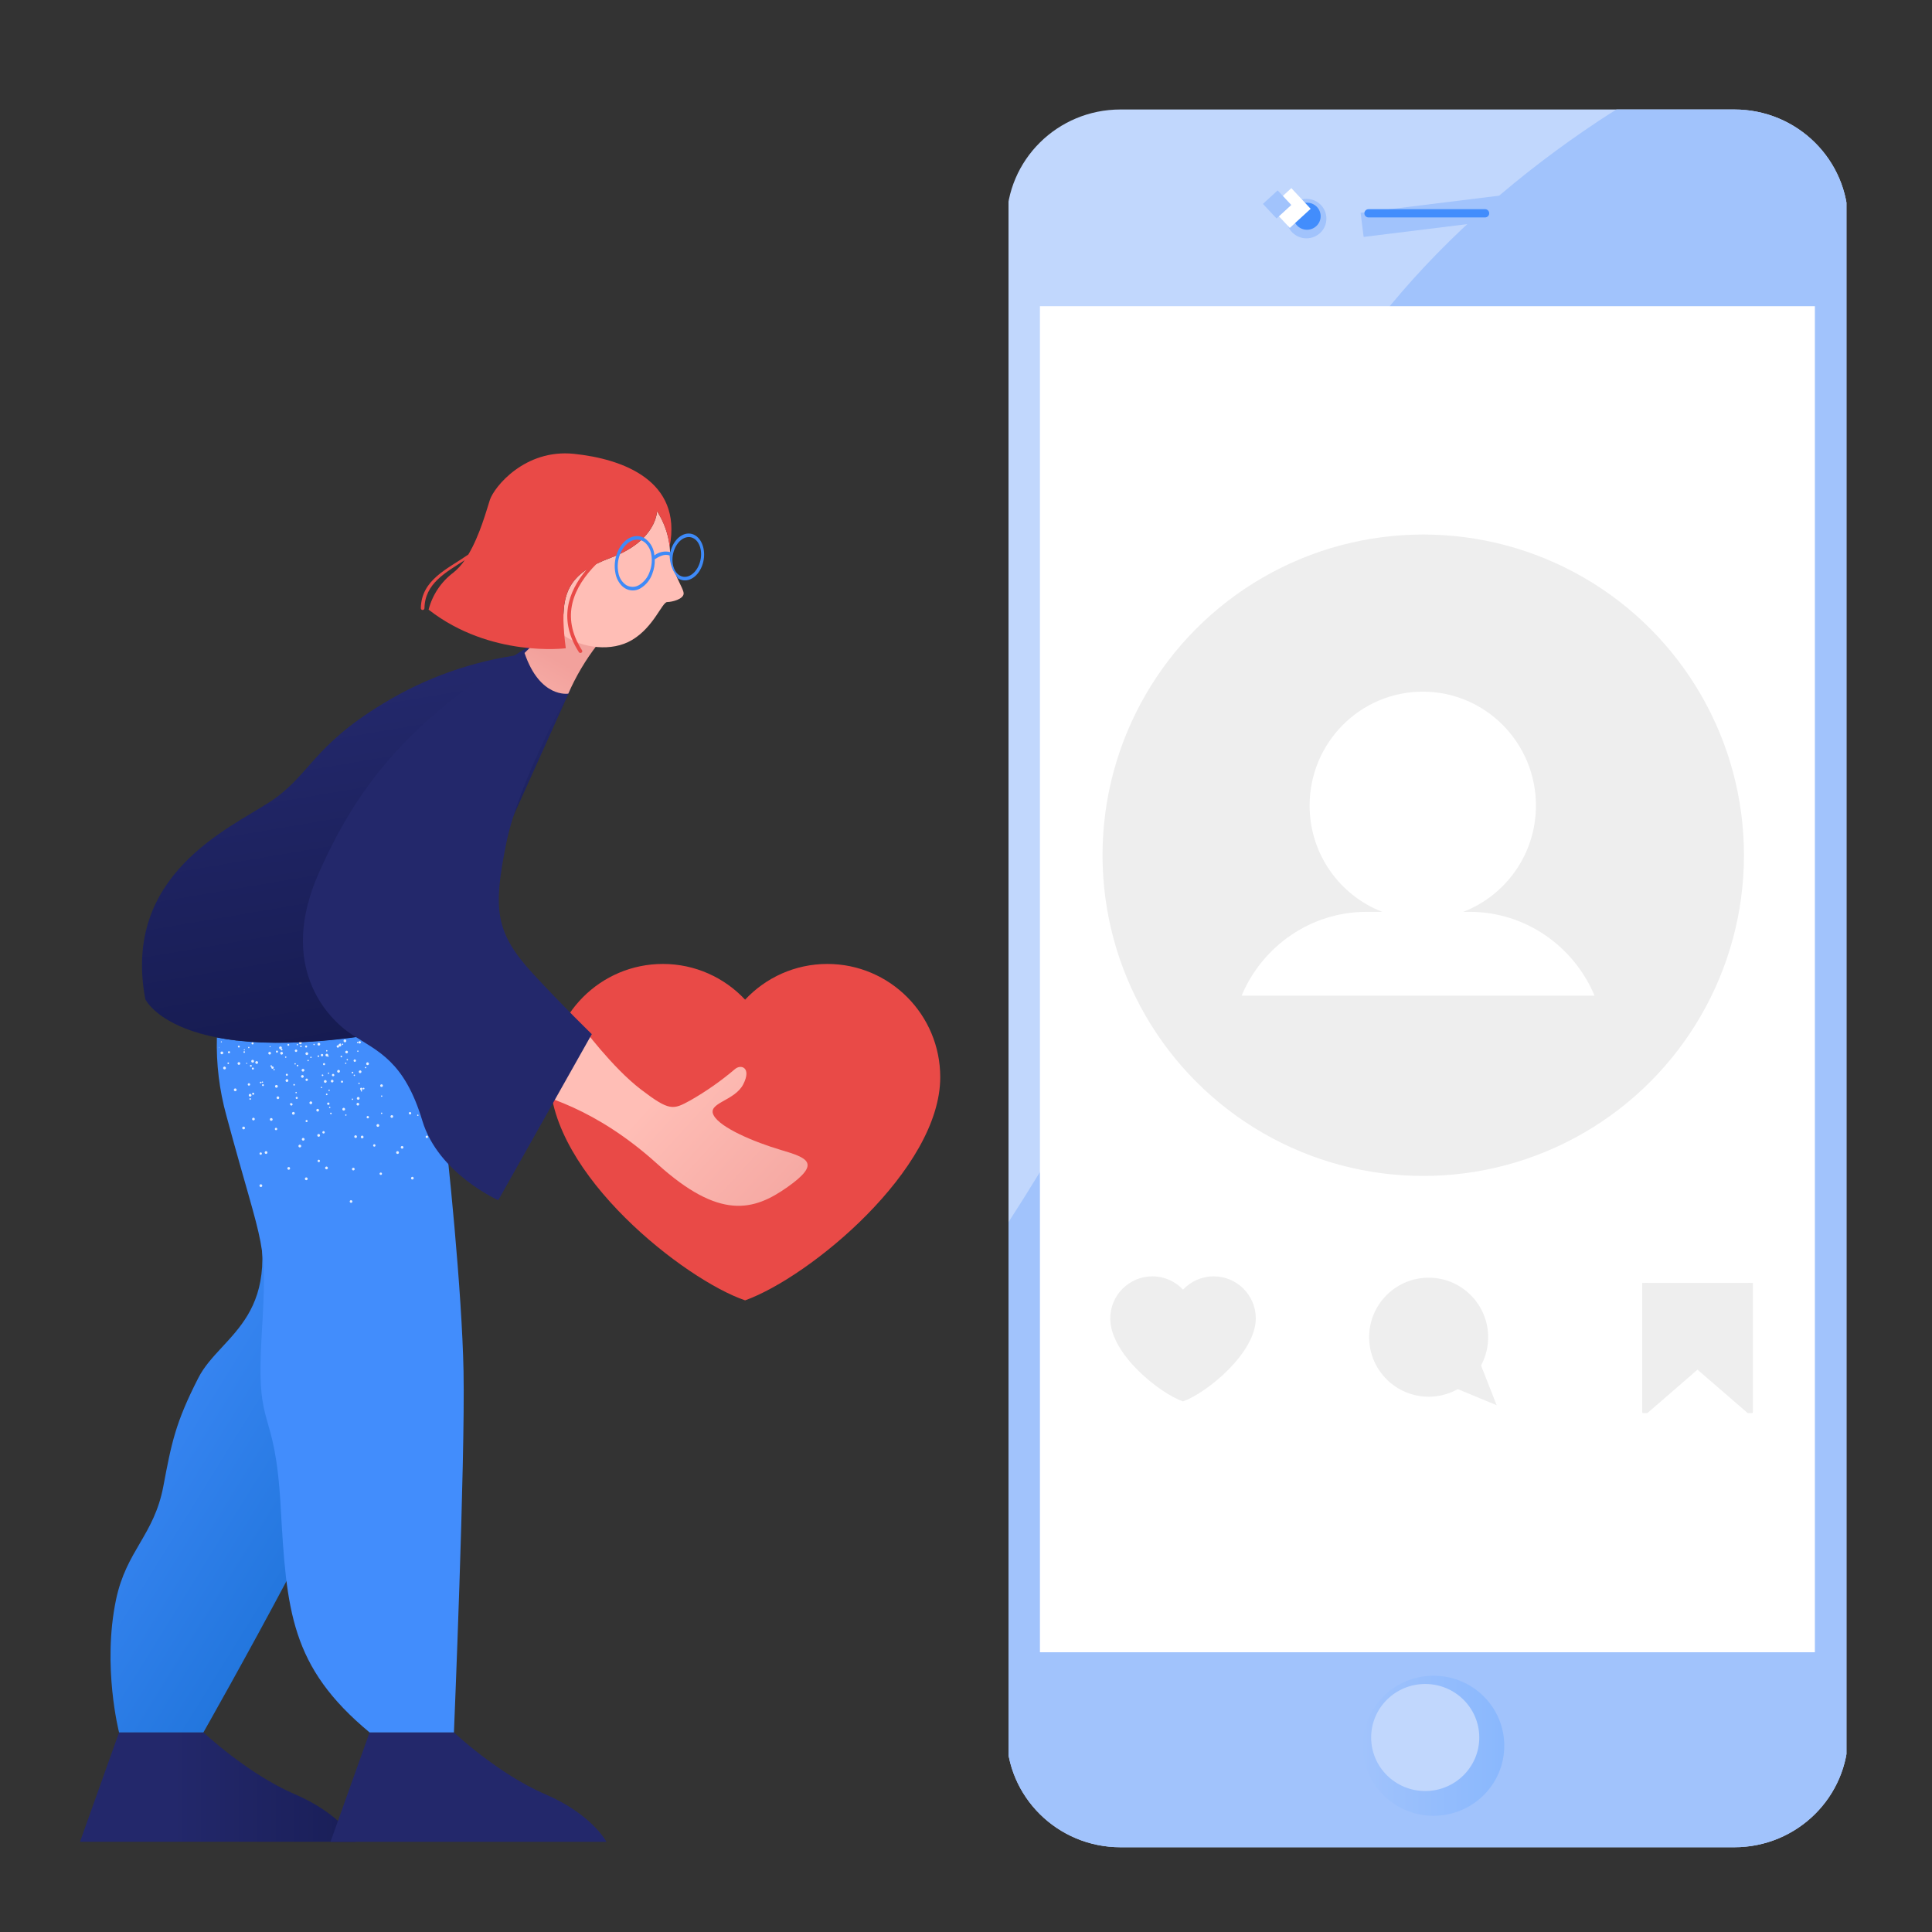 <?xml version="1.0" encoding="UTF-8"?> <svg xmlns="http://www.w3.org/2000/svg" xmlns:xlink="http://www.w3.org/1999/xlink" version="1.1" viewBox="0 0 1500 1500" width="1500" height="1500" x="0px" y="0px"><rect x="0" y="0" width="1500" height="1500" fill="#333333" stroke="none"/><!-- ITEM 0 --><g><defs><clipPath id="clip-path-id-viewbox-item-0"><rect x="0.0" y="0.0" width="100.0" height="100.0"></rect></clipPath></defs><g transform="translate(427.0 727.0) rotate(0.0 151.5 152.0) scale(3.03 3.04)"><g clip-path="url(#clip-path-id-viewbox-item-0)" transform="translate(-0.0 -0.0)"><path fill="#E94A47" d="M71.074,7.041c-8.311,0-15.798,3.511-21.074,9.123c-5.276-5.613-12.763-9.123-21.074-9.123 C12.95,7.041,0,19.991,0,35.967c0,24.843,34.617,51.782,50,56.992c16.639-5.973,50-33.42,50-56.992 C100,19.991,87.05,7.041,71.074,7.041z"></path></g></g></g><!-- ITEM 1 --><g><defs><clipPath id="clip-path-id-crop-item-1"><rect transform="scale(0.297 0.297)" x="11.0" y="0.0" width="650.0" height="1349.0"></rect></clipPath><clipPath id="clip-path-id-viewbox-item-1"><rect x="0.0" y="0.0" width="200.0" height="400.0"></rect></clipPath></defs><g clip-path="url(#clip-path-id-crop-item-1)" transform="translate(772.0 85.0) rotate(0.0 337.0 674.5) scale(3.37 3.373)"><g clip-path="url(#clip-path-id-viewbox-item-1)" transform="translate(-0.0 -0.0)"><path fill="#C1D7FD" d="M170.483,400H29.06c-14.49,0-26.237-11.621-26.237-25.953V25.954c0-14.334,11.746-25.953,26.237-25.953 h141.422c14.49,0,26.237,11.62,26.237,25.953v348.094C196.72,388.38,184.972,400,170.483,400z"></path><ellipse fill="#A1C3FC" cx="71.914" cy="25.119" rx="4.591" ry="4.541"></ellipse><path fill="#A1C3FC" d="M170.483,0h-27.148c-1.392,0.857-2.761,1.736-4.101,2.624c-35.569,23.556-66.161,56.908-78.064,97.58 c-4.799,16.394-6.46,33.511-10.109,50.193c-8.351,38.196-26.96,73.455-48.236,106.401v117.248c0,14.334,11.746,25.953,26.237,25.953 h141.422c14.49,0,26.237-11.621,26.237-25.953V25.954C196.72,11.62,184.972,0,170.483,0z"></path><linearGradient id="SVGID_1_-i1" gradientUnits="userSpaceOnUse" x1="2826.748" y1="-3296.242" x2="3018.223" y2="-3296.242" gradientTransform="matrix(0.17 0 0 -0.17 -396.219 -184.383)"><stop offset="0" style="stop-color:#A1C3FC"></stop><stop offset="1" style="stop-color:#8AB8FD"></stop></linearGradient><ellipse fill="url(#SVGID_1_-i1)" cx="101.188" cy="376.637" rx="16.295" ry="16.118"></ellipse><polygon fill="#A1C3FC" points="84.382,23.78 117.041,19.749 117.742,25.305 85.082,29.335 "></polygon><rect x="10.503" y="45.282" fill="#FFFFFF" width="178.538" height="309.834"></rect><ellipse fill="#C1D7FD" cx="99.268" cy="374.738" rx="12.454" ry="12.32"></ellipse><g><path fill="#428DFC" d="M113.05,24.848H86.213c-0.531,0-0.96-0.425-0.96-0.949c0-0.524,0.429-0.949,0.96-0.949h26.837 c0.531,0,0.96,0.425,0.96,0.949C114.01,24.423,113.58,24.848,113.05,24.848z"></path></g><ellipse fill="#428DFC" cx="72.028" cy="24.567" rx="3.15" ry="3.116"></ellipse><rect x="0" y="46.176" fill="#a1c3fc" width="3.225" height="13.757"></rect><rect x="0" y="76.483" fill="#a1c3fc" width="3.225" height="24.725"></rect><rect x="196.775" y="76.483" fill="#a1c3fc" width="3.225" height="24.725"></rect><rect x="0" y="108.783" fill="#a1c3fc" width="3.225" height="24.725"></rect><polygon fill="#FFFFFF" points="68.426,18.107 72.874,22.86 68.069,27.261 63.621,22.508 "></polygon><polygon fill="#A1C3FC" points="65.274,18.622 68.419,21.982 65.022,25.093 61.877,21.733 "></polygon></g></g></g><!-- ITEM 2 --><g><defs><clipPath id="clip-path-id-viewbox-item-2"><rect x="0.0" y="0.0" width="65.482" height="56.031"></rect></clipPath></defs><g transform="translate(975.0 520.0) rotate(0.0 136.0 117.0) scale(4.154 4.176)"><g clip-path="url(#clip-path-id-viewbox-item-2)" transform="translate(-0.0 -0.0)"><path fill="#ffffff" d="M42.318,40.586h-1.184c7.877-3.027,13.478-10.644,13.478-19.588C54.612,9.402,45.211,0,33.613,0 S12.614,9.402,12.614,20.999c0,8.943,5.601,16.56,13.478,19.588h-2.928c-10.39,0-19.358,6.396-23.164,15.445h65.482 C61.676,46.983,52.708,40.586,42.318,40.586z"></path></g></g></g><!-- ITEM 3 --><g><defs><clipPath id="clip-path-id-viewbox-item-3"><rect x="0.0" y="0.0" width="100.0" height="100.0"></rect></clipPath></defs><g transform="translate(862.0 983.0) rotate(0.0 56.5 56.5) scale(1.13 1.13)"><g clip-path="url(#clip-path-id-viewbox-item-3)" transform="translate(-0.0 -0.0)"><path fill="#eeeeee" d="M71.074,7.041c-8.311,0-15.798,3.511-21.074,9.123c-5.276-5.613-12.763-9.123-21.074-9.123 C12.95,7.041,0,19.991,0,35.967c0,24.843,34.617,51.782,50,56.992c16.639-5.973,50-33.42,50-56.992 C100,19.991,87.05,7.041,71.074,7.041z"></path></g></g></g><!-- ITEM 4 --><g><defs><clipPath id="clip-path-id-viewbox-item-4"><rect x="0.0" y="0.0" width="300.0" height="300.0"></rect></clipPath></defs><g transform="translate(1162.0 992.0) rotate(0.0 -49.5 49.5) scale(-0.33 0.33)"><g clip-path="url(#clip-path-id-viewbox-item-4)" transform="translate(-0.0 -0.0)"><title>speech-bubble-11</title><g><circle style="fill:#eeeeee;" cx="160" cy="140" r="140"></circle><polygon style="fill:#eeeeee;" points="61.5,143.5 0,300 155.239,235.801 "></polygon></g></g></g></g><!-- ITEM 5 --><g><defs><clipPath id="clip-path-id-viewbox-item-5"><rect x="0.0" y="0.0" width="100.0" height="100.0"></rect></clipPath></defs><g transform="translate(856.0 415.0) rotate(0.0 249.0 249.0) scale(4.98 4.98)"><g clip-path="url(#clip-path-id-viewbox-item-5)" transform="translate(-0.0 -0.0)"><circle fill="#eeeeee" cx="50" cy="50" r="50"></circle></g></g></g><!-- ITEM 6 --><g><defs><clipPath id="clip-path-id-crop-item-6"><rect transform="scale(2.397 2.344)" x="0.0" y="40.0" width="86.0" height="101.0"></rect></clipPath><clipPath id="clip-path-id-viewbox-item-6"><rect x="0.0" y="0.0" width="206.1" height="332.9"></rect></clipPath></defs><g clip-path="url(#clip-path-id-crop-item-6)" transform="translate(1275.0 956.0) rotate(0.0 43.0 71.0) scale(0.417 0.427)"><g clip-path="url(#clip-path-id-viewbox-item-6)" transform="translate(-0.0 -0.0)"><g><polygon points="201,327.9 103,244.9 5,327.9 5,5 201,5 " style="fill:#eeeeee;"></polygon><path d="M201,332.9c-1.2,0-2.3-0.4-3.2-1.2L103,251.5L8.2,331.7c-1.5,1.3-3.6,1.5-5.3,0.7c-1.8-0.8-2.9-2.6-2.9-4.5V5 c0-2.8,2.2-5,5-5h196.1c2.8,0,5,2.2,5,5v322.9c0,1.9-1.1,3.7-2.9,4.5C202.5,332.7,201.8,332.9,201,332.9z M103,239.9 c1.1,0,2.3,0.4,3.2,1.2l89.8,76V10H10v307.1l89.8-76C100.7,240.3,101.9,239.9,103,239.9z" style="fill:#eeeeee;"></path></g></g></g></g><!-- ITEM 7 --><g><defs><clipPath id="clip-path-id-viewbox-item-7"><rect x="0.0" y="0.0" width="65.482" height="56.031"></rect></clipPath></defs><g transform="translate(964.0 537.0) rotate(0.0 137.0 118.0) scale(4.184 4.212)"><g clip-path="url(#clip-path-id-viewbox-item-7)" transform="translate(-0.0 -0.0)"><path fill="#ffffff" d="M42.318,40.586h-1.184c7.877-3.027,13.478-10.644,13.478-19.588C54.612,9.402,45.211,0,33.613,0 S12.614,9.402,12.614,20.999c0,8.943,5.601,16.56,13.478,19.588h-2.928c-10.39,0-19.358,6.396-23.164,15.445h65.482 C61.676,46.983,52.708,40.586,42.318,40.586z"></path></g></g></g><!-- ITEM 8 --><g><defs><clipPath id="clip-path-id-viewbox-item-8"><rect x="0.0" y="0.0" width="210.0" height="400.0"></rect></clipPath></defs><g transform="translate(627.0 352.0) rotate(0.0 -282.5 539.0) scale(-2.69 2.695)"><g clip-path="url(#clip-path-id-viewbox-item-8)" transform="translate(-0.0 -0.0)"><linearGradient id="R_shoe-2_1_-i8" gradientUnits="userSpaceOnUse" x1="6089.949" y1="-4473.794" x2="5079.087" y2="-4473.794" gradientTransform="matrix(0.074 0 0 -0.074 -267.585 52.716)"><stop offset="0" style="stop-color:#23286B"></stop><stop offset="0.432" style="stop-color:#1D225F"></stop><stop offset="1" style="stop-color:#151A4F"></stop></linearGradient><path id="R_shoe-2-i8" fill="url(#R_shoe-2_1_-i8)" d="M198.717,368.466L210,399.982l-79.65,0.002c0,0,4.084-7.888,17.699-13.731 c13.615-5.843,26.322-17.787,26.322-17.787L198.717,368.466"></path><path id="L_shoe-2-i8" fill="#23286B" d="M126.418,368.482l11.283,31.515L58.051,400c0,0,4.084-7.888,17.699-13.731 c13.615-5.843,26.322-17.787,26.322-17.787L126.418,368.482"></path><linearGradient id="R_trousers-2_1_-i8" gradientUnits="userSpaceOnUse" x1="6513.092" y1="-2430.039" x2="5113.88" y2="-3297.905" gradientTransform="matrix(0.074 0 0 -0.074 -267.585 52.716)"><stop offset="0.129" style="stop-color:#428DFC"></stop><stop offset="0.999" style="stop-color:#1D72D8"></stop></linearGradient><path id="R_trousers-2-i8" fill="url(#R_trousers-2_1_-i8)" d="M198.72,368.468h-24.345c0,0-48.992-86.015-52.575-105.051 c-2.842-15.122-3.399-32.683-2.691-48.768l0.406-48.187c20.007,3.6,34.562,3.914,45.094,2.717 c0.464,13.914,0.162,30.267-3.792,43.043c-11.401,36.805,8.478,41.23,15.054,54.181c6.622,12.95,7.713,18.722,10.067,31.149 c2.68,14.157,10.659,18.443,13.651,32.636C203.637,349.456,198.72,368.468,198.72,368.468z"></path><path id="L_trousers-2-i8" fill="#428DFC" d="M167.752,190.759c-11.007,40.743-11.865,35.028-10.172,63.611 c1.705,28.594-3.804,18.954-5.497,48.966c-1.693,30.023-2.807,46.201-25.667,65.144H102.07c0,0-3.271-78.118-2.773-103.994 c0.453-23.124,4.407-61.915,6.437-78.326c4.291-10.557,5.984-4.948,11.645-9.733c3.072-2.479,5.599-5.567,7.423-9.071 c21.144,3.356,35.711,2.869,45.686,0.906C170.7,175.856,169.777,183.439,167.752,190.759z"></path><path id="texture-2-i8" opacity="0.86" fill="#FFFFFF" d="M147.991,175.675 c-0.105-0.042-0.226,0.01-0.267,0.116l0,0c-0.046,0.1-0.002,0.217,0.096,0.264c0.002,0.001,0.005,0.002,0.006,0.002 c0.105,0.042,0.226-0.01,0.267-0.116l0,0C148.134,175.839,148.089,175.723,147.991,175.675z M143.417,173.797 c-0.105-0.042-0.226,0.01-0.267,0.117c-0.042,0.105,0.01,0.227,0.117,0.268c0.105,0.042,0.226-0.01,0.267-0.117 C143.572,173.959,143.521,173.841,143.417,173.797z M138.857,171.921c-0.105-0.044-0.226,0.006-0.27,0.111 c-0.044,0.105,0.006,0.227,0.111,0.271c0.002,0.001,0.005,0.002,0.007,0.003c0.098,0.04,0.211-0.009,0.25-0.108 c0.001-0.003,0.002-0.007,0.003-0.01c0.049-0.092,0.014-0.207-0.079-0.256C138.875,171.927,138.866,171.923,138.857,171.921 L138.857,171.921z M134.284,170.041c-0.109-0.035-0.224,0.025-0.259,0.134c-0.031,0.098,0.015,0.206,0.109,0.25 c0.106,0.039,0.226-0.015,0.265-0.122C134.438,170.2,134.388,170.084,134.284,170.041z M133.449,190.542 c-0.044-0.102-0.162-0.149-0.264-0.107c-0.102,0.044-0.15,0.163-0.106,0.265c0.044,0.102,0.162,0.149,0.264,0.107l0,0 C133.444,190.763,133.492,190.645,133.449,190.542L133.449,190.542L133.449,190.542z M131.551,185.986 c-0.035-0.098-0.144-0.15-0.243-0.116c-0.007,0.002-0.014,0.006-0.021,0.009c-0.105,0.041-0.159,0.156-0.12,0.263 c0.051,0.103,0.171,0.149,0.278,0.107C131.546,186.206,131.595,186.088,131.551,185.986L131.551,185.986L131.551,185.986z M129.652,181.428c-0.047-0.105-0.167-0.158-0.276-0.122c-0.103,0.051-0.149,0.172-0.108,0.279c0.044,0.102,0.162,0.15,0.264,0.107 l0,0C129.637,181.651,129.691,181.534,129.652,181.428L129.652,181.428z M127.741,176.856c-0.044-0.102-0.162-0.149-0.264-0.107l0,0 c-0.104,0.05-0.15,0.172-0.108,0.279c0.044,0.102,0.162,0.149,0.264,0.107l0,0C127.736,177.084,127.785,176.962,127.741,176.856 L127.741,176.856z M112.561,190.487c-0.103-0.037-0.215,0.016-0.254,0.118c-0.049,0.092-0.014,0.207,0.079,0.256 c0.008,0.005,0.016,0.008,0.024,0.01c0.105,0.044,0.226-0.006,0.27-0.111s-0.006-0.227-0.111-0.271 C112.567,190.488,112.563,190.488,112.561,190.487z M140.436,182.531c-0.077-0.076-0.203-0.075-0.279,0.003 c-0.076,0.077-0.075,0.203,0.003,0.28c0.077,0.076,0.203,0.075,0.279-0.003l0,0c0.076-0.071,0.081-0.19,0.012-0.266 C140.447,182.541,140.442,182.536,140.436,182.531L140.436,182.531z M136.938,179.039c-0.079-0.075-0.203-0.074-0.279,0.003 c-0.03,0.032-0.051,0.073-0.058,0.117c-0.01,0.065,0.012,0.131,0.059,0.177c0.009,0.012,0.024,0.02,0.04,0.02l0.014,0.002 c0.072,0.047,0.167,0.038,0.227-0.024c0.081-0.077,0.084-0.206,0.006-0.286C136.944,179.044,136.94,179.041,136.938,179.039 L136.938,179.039z M133.438,175.561c-0.077-0.076-0.203-0.075-0.279,0.003c-0.076,0.077-0.075,0.203,0.003,0.28l0,0 c0.074,0.079,0.198,0.083,0.278,0.01c0.081-0.076,0.084-0.206,0.007-0.286C133.443,175.566,133.441,175.564,133.438,175.561 L133.438,175.561z M129.939,172.069c-0.079-0.075-0.203-0.074-0.279,0.003c-0.081,0.076-0.084,0.206-0.007,0.286 c0.002,0.002,0.005,0.006,0.008,0.008c0.071,0.076,0.189,0.081,0.265,0.012c0.005-0.005,0.009-0.009,0.014-0.014 c0.081-0.079,0.082-0.208,0.003-0.289C129.943,172.073,129.942,172.07,129.939,172.069L129.939,172.069z M122.936,189.897 c-0.116,0-0.21,0.093-0.21,0.21c0,0.116,0.093,0.211,0.209,0.211l0,0c0.116,0,0.21-0.093,0.21-0.21 C123.146,189.992,123.053,189.897,122.936,189.897z M122.921,184.957c-0.115,0.002-0.206,0.094-0.21,0.21 c-0.001,0.107,0.086,0.197,0.192,0.198c0.006,0,0.012,0,0.017,0c0.111,0.003,0.204-0.083,0.209-0.194l0,0 C123.124,185.056,123.034,184.964,122.921,184.957z M160.191,191.493c-0.156-0.142-0.398-0.131-0.541,0.025 c-0.003,0.003-0.006,0.007-0.009,0.01c-0.138,0.156-0.122,0.397,0.035,0.534c0.001,0.001,0.001,0.001,0.002,0.002 c0.156,0.142,0.398,0.131,0.541-0.025c0.003-0.003,0.006-0.007,0.009-0.01c0.138-0.156,0.122-0.396-0.035-0.534 C160.192,191.494,160.191,191.494,160.191,191.493z M153.122,185.339c-0.156-0.138-0.397-0.122-0.534,0.035 c-0.001,0.001-0.001,0.001-0.002,0.002c-0.142,0.161-0.127,0.407,0.033,0.551c0.161,0.142,0.407,0.127,0.55-0.033 c0.001-0.001,0.001-0.001,0.002-0.002C153.305,185.723,153.283,185.48,153.122,185.339z M146.064,179.199 c-0.161-0.141-0.409-0.126-0.55,0.036c-0.141,0.162-0.126,0.409,0.036,0.551c0.162,0.141,0.409,0.126,0.55-0.036l0,0 c0.142-0.156,0.131-0.398-0.025-0.542C146.071,179.205,146.068,179.202,146.064,179.199z M139.008,173.06 c-0.156-0.142-0.398-0.131-0.541,0.025c-0.003,0.003-0.006,0.007-0.009,0.01c-0.088,0.094-0.122,0.227-0.09,0.351l0.014,0.002 c0.015,0.076,0.054,0.145,0.112,0.198c0.036,0.033,0.082,0.054,0.131,0.06c0.194,0.076,0.417-0.019,0.493-0.215 C139.178,173.339,139.134,173.164,139.008,173.06L139.008,173.06z M131.738,215.145c-0.213,0.015-0.375,0.198-0.364,0.411 c0.01,0.206,0.185,0.363,0.391,0.353c0.007,0,0.014-0.001,0.021-0.001c0.213-0.015,0.375-0.198,0.364-0.411 C132.134,215.286,131.95,215.129,131.738,215.145L131.738,215.145z M131.075,205.795c-0.211,0.017-0.368,0.203-0.351,0.412l0,0 c0.013,0.214,0.197,0.377,0.411,0.364c0.213-0.013,0.377-0.198,0.364-0.411l0,0C131.476,205.947,131.29,205.788,131.075,205.795 L131.075,205.795z M130.425,196.445c-0.213,0.024-0.374,0.21-0.367,0.425c0.01,0.206,0.185,0.363,0.391,0.353 c0.007,0,0.014-0.001,0.021-0.001c0.21-0.009,0.374-0.187,0.366-0.397c0-0.005,0-0.009-0.001-0.014 C130.823,196.596,130.638,196.434,130.425,196.445z M129.761,187.109c-0.211,0.017-0.368,0.203-0.351,0.412c0,0,0,0,0,0.001 c0.014,0.214,0.199,0.376,0.413,0.361c0.213-0.014,0.376-0.2,0.361-0.413c-0.015-0.214-0.199-0.376-0.413-0.361 C129.768,187.107,129.765,187.107,129.761,187.109z M129.112,177.758c-0.214,0.021-0.372,0.212-0.351,0.426 c0.02,0.21,0.202,0.363,0.411,0.352c0.205-0.01,0.363-0.186,0.353-0.391c0-0.007-0.001-0.014-0.001-0.021 C129.508,177.91,129.325,177.747,129.112,177.758z M164.259,175.399c-0.202-0.068-0.423,0.038-0.494,0.239 c-0.071,0.203,0.036,0.424,0.238,0.495c0.202,0.071,0.424-0.036,0.494-0.239C164.568,175.691,164.462,175.468,164.259,175.399z M155.38,172.434c-0.192-0.07-0.405,0.03-0.475,0.224c-0.002,0.006-0.003,0.012-0.006,0.017c-0.073,0.198,0.027,0.415,0.223,0.488 c0.197,0.073,0.415-0.027,0.489-0.224c0.003-0.008,0.006-0.017,0.008-0.025c0.069-0.193-0.03-0.405-0.223-0.475 C155.392,172.437,155.386,172.435,155.38,172.434L155.38,172.434z M146.517,169.457c-0.199-0.071-0.419,0.033-0.49,0.235 c-0.002,0.006-0.005,0.013-0.006,0.019c-0.067,0.198,0.04,0.412,0.236,0.479c0.001,0,0.002,0.001,0.005,0.001 c0.199,0.072,0.42-0.032,0.492-0.233c0.001-0.002,0.001-0.005,0.002-0.007C146.825,169.749,146.718,169.529,146.517,169.457 L146.517,169.457z M150.11,205.817c-0.092-0.198-0.326-0.282-0.523-0.191c-0.197,0.092-0.281,0.326-0.19,0.524 c0.092,0.198,0.326,0.282,0.523,0.191c0.002-0.001,0.005-0.002,0.007-0.003C150.118,206.241,150.199,206.012,150.11,205.817 L150.11,205.817z M145.933,197.434c-0.092-0.198-0.326-0.282-0.523-0.191c-0.197,0.091-0.283,0.326-0.19,0.524 c0.093,0.198,0.326,0.282,0.523,0.191c0.002-0.001,0.005-0.002,0.007-0.003C145.942,197.859,146.023,197.627,145.933,197.434 L145.933,197.434z M141.756,189.05c-0.105-0.19-0.339-0.265-0.535-0.172c-0.192,0.101-0.265,0.339-0.164,0.532 c0.097,0.186,0.324,0.263,0.514,0.175C141.763,189.482,141.844,189.249,141.756,189.05L141.756,189.05z M137.563,180.679 c-0.089-0.193-0.317-0.277-0.51-0.189c-0.192,0.089-0.277,0.317-0.188,0.51c0.002,0.006,0.005,0.01,0.008,0.016 c0.093,0.19,0.322,0.268,0.51,0.176c0.003-0.001,0.007-0.003,0.01-0.006c0.183-0.085,0.263-0.302,0.178-0.486 C137.571,180.693,137.568,180.685,137.563,180.679L137.563,180.679z M133.387,172.295c-0.098-0.189-0.331-0.26-0.519-0.162 c-0.181,0.095-0.255,0.315-0.17,0.501c0.096,0.191,0.325,0.272,0.52,0.184c0.19-0.094,0.267-0.325,0.172-0.516 C133.389,172.299,133.388,172.297,133.387,172.295L133.387,172.295z M114.187,208.433c-0.193-0.068-0.405,0.032-0.473,0.227 c-0.003,0.009-0.006,0.019-0.009,0.029c-0.067,0.198,0.039,0.412,0.236,0.479c0.001,0,0.002,0.001,0.005,0.001 c0.202,0.068,0.423-0.038,0.494-0.24C114.496,208.724,114.386,208.509,114.187,208.433L114.187,208.433z M117.16,199.558 c-0.199-0.072-0.42,0.032-0.492,0.233c-0.001,0.002-0.001,0.005-0.002,0.007c-0.068,0.203,0.038,0.423,0.239,0.495 c0.205,0.057,0.421-0.053,0.497-0.254c0.067-0.198-0.039-0.412-0.236-0.479C117.163,199.559,117.162,199.559,117.16,199.558 L117.16,199.558z M120.121,190.667c-0.202-0.068-0.423,0.038-0.494,0.239c-0.071,0.2,0.033,0.419,0.234,0.491 c0.006,0.002,0.013,0.005,0.019,0.006c0.192,0.07,0.405-0.03,0.475-0.224c0.002-0.006,0.003-0.012,0.006-0.017 C120.428,190.96,120.321,190.739,120.121,190.667L120.121,190.667z M123.082,181.777c-0.203-0.06-0.418,0.053-0.483,0.255 c-0.069,0.193,0.03,0.405,0.223,0.475c0.006,0.002,0.012,0.003,0.017,0.006c0.202,0.068,0.423-0.038,0.494-0.24 C123.397,182.067,123.284,181.847,123.082,181.777L123.082,181.777z M169.857,170.972c-0.042,0.038-0.073,0.087-0.089,0.141 c-0.016,0.092,0.006,0.186,0.061,0.26C169.835,171.234,169.84,171.095,169.857,170.972L169.857,170.972z M158.132,201.544 c-0.1-0.161-0.312-0.212-0.473-0.11c-0.161,0.1-0.211,0.312-0.11,0.473c0.001,0.001,0.001,0.002,0.002,0.003 c0.102,0.16,0.315,0.207,0.475,0.104C158.183,201.914,158.23,201.704,158.132,201.544z M153.706,194.454 c-0.101-0.16-0.314-0.21-0.475-0.107c-0.16,0.101-0.209,0.314-0.108,0.475c0.101,0.16,0.314,0.21,0.475,0.107l0,0 c0.159-0.095,0.211-0.302,0.116-0.462C153.711,194.462,153.709,194.459,153.706,194.454L153.706,194.454z M149.282,187.352 c-0.027-0.06-0.075-0.107-0.136-0.13l-0.014-0.002c-0.105-0.046-0.227-0.037-0.325,0.024c-0.164,0.103-0.214,0.32-0.111,0.485 c0.001,0.001,0.001,0.002,0.002,0.003c0.102,0.159,0.314,0.207,0.475,0.107c0.075-0.044,0.126-0.118,0.14-0.205 C149.352,187.541,149.34,187.435,149.282,187.352L149.282,187.352z M144.856,180.262c-0.102-0.159-0.314-0.208-0.475-0.107 c-0.163,0.102-0.213,0.318-0.111,0.481c0.101,0.161,0.314,0.213,0.476,0.115c0.164-0.103,0.214-0.32,0.111-0.485 C144.857,180.264,144.857,180.263,144.856,180.262L144.856,180.262z M140.444,173.174c-0.108-0.16-0.322-0.208-0.487-0.109 c-0.161,0.104-0.207,0.322-0.103,0.483c0.101,0.155,0.307,0.206,0.468,0.112C140.484,173.557,140.538,173.344,140.444,173.174 L140.444,173.174z M123.257,207.186c-0.185-0.043-0.37,0.073-0.412,0.258c0,0.002-0.001,0.005-0.001,0.006 c-0.047,0.178,0.058,0.361,0.235,0.409c0.005,0.001,0.009,0.002,0.014,0.003c0.189,0.039,0.377-0.075,0.428-0.263 C123.554,207.415,123.44,207.234,123.257,207.186L123.257,207.186z M125.137,199.041c-0.185-0.043-0.37,0.073-0.412,0.258 c0,0.002-0.001,0.005-0.001,0.006c-0.047,0.178,0.058,0.361,0.235,0.409c0.005,0.001,0.009,0.002,0.014,0.003 c0.182,0.043,0.367-0.068,0.412-0.251C125.431,199.281,125.321,199.094,125.137,199.041L125.137,199.041z M127.016,190.896 c-0.185-0.043-0.37,0.073-0.413,0.258c0,0.002-0.001,0.005-0.001,0.006c-0.051,0.172,0.046,0.353,0.219,0.404 c0.01,0.003,0.021,0.006,0.031,0.008c0.184,0.043,0.37-0.073,0.412-0.258c0-0.002,0.001-0.005,0.001-0.006 C127.307,191.125,127.197,190.945,127.016,190.896L127.016,190.896z M128.883,182.749c-0.185-0.033-0.367,0.081-0.414,0.265 c-0.041,0.189,0.077,0.374,0.265,0.414c0.182,0.039,0.363-0.071,0.411-0.251C129.185,182.986,129.07,182.799,128.883,182.749 L128.883,182.749z M130.777,174.605c-0.189-0.04-0.377,0.075-0.428,0.263c-0.042,0.187,0.076,0.373,0.264,0.414 c0.186,0.042,0.373-0.076,0.414-0.265C131.061,174.835,130.954,174.658,130.777,174.605L130.777,174.605z M161.443,181.525 c-0.153-0.111-0.369-0.077-0.48,0.076c-0.002,0.003-0.005,0.007-0.007,0.01c-0.111,0.142-0.085,0.349,0.057,0.459 c0.006,0.005,0.012,0.008,0.017,0.013c0.148,0.115,0.361,0.088,0.476-0.06c0.003-0.005,0.006-0.008,0.009-0.013 C161.626,181.856,161.592,181.642,161.443,181.525z M154.642,176.667c-0.16-0.103-0.373-0.065-0.487,0.086 c-0.11,0.159-0.072,0.376,0.086,0.488c0.162,0.104,0.38,0.058,0.484-0.103C154.825,176.983,154.788,176.777,154.642,176.667 L154.642,176.667z M147.839,171.821c-0.153-0.114-0.37-0.082-0.484,0.071l-0.001,0.001c-0.103,0.16-0.065,0.373,0.086,0.488 c0.159,0.11,0.376,0.071,0.487-0.086c0.108-0.148,0.074-0.356-0.074-0.463C147.848,171.828,147.843,171.825,147.839,171.821 L147.839,171.821z M141.017,203.494c-0.185,0.042-0.309,0.22-0.279,0.409c0.032,0.186,0.209,0.31,0.395,0.279 c0.188-0.03,0.318-0.205,0.292-0.394C141.39,203.596,141.21,203.465,141.017,203.494z M139.643,195.247 c-0.185,0.042-0.309,0.22-0.279,0.409c0.032,0.186,0.209,0.31,0.395,0.279c0.181-0.025,0.308-0.193,0.281-0.375 c-0.001-0.007-0.002-0.014-0.003-0.021C140.006,195.351,139.831,195.221,139.643,195.247L139.643,195.247z M138.266,187.015 c-0.181,0.025-0.308,0.193-0.281,0.375c0.001,0.007,0.002,0.014,0.003,0.021c0.032,0.186,0.209,0.31,0.395,0.279 c0.185-0.032,0.31-0.209,0.278-0.395c-0.025-0.182-0.192-0.308-0.374-0.282C138.28,187.011,138.273,187.013,138.266,187.015 L138.266,187.015z M136.892,178.767c-0.188,0.03-0.318,0.205-0.292,0.393c0.014,0.073,0.047,0.141,0.098,0.195l0.014,0.002 c0.079,0.074,0.19,0.104,0.296,0.082c0.185-0.031,0.311-0.208,0.279-0.393c-0.031-0.186-0.207-0.311-0.394-0.28 C136.894,178.767,136.893,178.767,136.892,178.767z M135.517,170.52c-0.061,0.007-0.118,0.033-0.163,0.075 c-0.016,0.073-0.06,0.137-0.123,0.179c-0.008,0.045-0.01,0.093-0.006,0.139c0.03,0.189,0.204,0.318,0.394,0.293 c0.191-0.033,0.323-0.214,0.294-0.406C135.88,170.613,135.703,170.488,135.517,170.52L135.517,170.52z M110.093,196.621 c-0.155-0.109-0.369-0.077-0.485,0.073c-0.111,0.153-0.077,0.369,0.076,0.48c0.003,0.002,0.007,0.005,0.01,0.007 c0.142,0.111,0.348,0.085,0.458-0.057c0.005-0.006,0.008-0.012,0.013-0.017c0.115-0.147,0.088-0.361-0.06-0.476 C110.102,196.626,110.097,196.624,110.093,196.621L110.093,196.621z M114.931,189.809c-0.162-0.105-0.38-0.059-0.484,0.103 c-0.1,0.154-0.064,0.36,0.084,0.47c0.159,0.107,0.375,0.07,0.487-0.086c0.112-0.15,0.081-0.363-0.069-0.476 C114.943,189.815,114.937,189.812,114.931,189.809L114.931,189.809z M129.486,169.391c-0.16-0.103-0.373-0.065-0.487,0.086 c-0.11,0.159-0.071,0.376,0.086,0.488c0.162,0.104,0.38,0.058,0.484-0.103C129.67,169.707,129.633,169.501,129.486,169.391z M157.492,181.006c-0.076-0.083-0.207-0.089-0.291-0.013c-0.083,0.076-0.089,0.208-0.013,0.292c0.076,0.083,0.207,0.089,0.291,0.013 l0,0C157.56,181.22,157.566,181.093,157.492,181.006L157.492,181.006z M154.134,177.408c-0.076-0.083-0.207-0.089-0.291-0.013 c-0.083,0.076-0.089,0.208-0.013,0.292c0.076,0.083,0.207,0.089,0.291,0.013l0,0C154.202,177.622,154.208,177.493,154.134,177.408 L154.134,177.408z M150.764,173.794c-0.074-0.079-0.198-0.083-0.278-0.01c-0.084,0.064-0.1,0.184-0.035,0.267 c0.007,0.009,0.015,0.017,0.023,0.024c0.074,0.079,0.198,0.083,0.278,0.01c0.084-0.065,0.098-0.186,0.032-0.27 C150.779,173.809,150.772,173.8,150.764,173.794L150.764,173.794z M147.407,170.196c-0.079-0.079-0.205-0.085-0.291-0.013 c-0.081,0.079-0.082,0.208-0.005,0.288c0.002,0.002,0.003,0.003,0.006,0.006c0.074,0.079,0.198,0.083,0.278,0.01 C147.475,170.41,147.481,170.281,147.407,170.196L147.407,170.196z M137.931,188.225c-0.111-0.003-0.205,0.083-0.209,0.195 c-0.003,0.111,0.084,0.205,0.194,0.21c0.111,0.003,0.205-0.083,0.209-0.195l0,0C138.129,188.324,138.042,188.23,137.931,188.225 L137.931,188.225L137.931,188.225z M138.096,183.298c-0.106-0.008-0.199,0.072-0.207,0.179c0,0.005,0,0.01,0,0.015 c-0.003,0.111,0.084,0.205,0.194,0.21l0,0c0.114,0.006,0.211-0.079,0.222-0.193c0.002-0.115-0.089-0.21-0.203-0.211 C138.099,183.298,138.097,183.298,138.096,183.298L138.096,183.298z M138.274,178.371c-0.106-0.008-0.199,0.072-0.207,0.179 c0,0.005,0,0.01,0,0.015c-0.003,0.111,0.084,0.205,0.194,0.209c0.111,0.003,0.204-0.083,0.209-0.195 C138.473,178.469,138.385,178.374,138.274,178.371z M138.437,173.442c-0.019-0.005-0.04-0.002-0.057,0.006l-0.014-0.002 c-0.08,0.03-0.133,0.105-0.138,0.191c-0.003,0.111,0.084,0.205,0.194,0.21l0,0c0.089-0.002,0.168-0.057,0.2-0.14l0.008-0.054 c0.008-0.107-0.072-0.2-0.178-0.208C138.448,173.443,138.443,173.442,138.437,173.442L138.437,173.442z M130.003,169.588 c-0.074-0.079-0.198-0.083-0.278-0.01c-0.08,0.079-0.086,0.207-0.013,0.292c0.079,0.079,0.205,0.085,0.292,0.013 c0.081-0.079,0.082-0.208,0.005-0.288C130.007,169.592,130.005,169.589,130.003,169.588L130.003,169.588z M161.365,170.969 c-0.1-0.046-0.216-0.002-0.263,0.096c-0.001,0.002-0.002,0.005-0.002,0.007c-0.044,0.105,0,0.227,0.101,0.28 c0.102,0.041,0.218-0.005,0.265-0.103C161.51,171.143,161.467,171.022,161.365,170.969L161.365,170.969z M147.805,184.084 c-0.032-0.102-0.141-0.159-0.244-0.126c-0.006,0.002-0.012,0.005-0.019,0.007c-0.104,0.035-0.16,0.148-0.124,0.252 c0.001,0.003,0.002,0.007,0.003,0.01c0.045,0.1,0.158,0.152,0.263,0.12C147.79,184.307,147.845,184.19,147.805,184.084 L147.805,184.084z M146.071,179.453c-0.038-0.101-0.152-0.15-0.251-0.111c-0.005,0.001-0.008,0.003-0.013,0.006 c-0.103,0.042-0.156,0.156-0.12,0.264c0.045,0.1,0.158,0.152,0.263,0.12c0.108-0.037,0.164-0.155,0.127-0.264 C146.075,179.461,146.074,179.456,146.071,179.453L146.071,179.453z M144.349,174.835c-0.045-0.1-0.158-0.152-0.263-0.12 c-0.105,0.041-0.159,0.156-0.12,0.263c0.032,0.102,0.141,0.159,0.244,0.126c0.006-0.002,0.013-0.005,0.019-0.007 c0.104-0.035,0.159-0.148,0.124-0.252C144.351,174.842,144.35,174.839,144.349,174.835L144.349,174.835z M142.627,170.219 c-0.045-0.1-0.158-0.152-0.263-0.12c-0.105,0.041-0.159,0.156-0.12,0.263c0.032,0.102,0.141,0.159,0.244,0.126 c0.006-0.002,0.013-0.005,0.019-0.007C142.612,170.442,142.666,170.325,142.627,170.219z M128.852,183.471 c-0.092-0.049-0.206-0.014-0.255,0.079c-0.005,0.008-0.008,0.016-0.01,0.024c-0.045,0.102,0.001,0.221,0.103,0.266 s0.22-0.001,0.265-0.103C129.002,183.635,128.955,183.516,128.852,183.471z M130.898,178.985c-0.092-0.049-0.206-0.014-0.255,0.079 c-0.005,0.008-0.008,0.016-0.01,0.024c-0.049,0.097-0.009,0.215,0.088,0.264c0,0,0.001,0,0.001,0.001 c0.105,0.047,0.229,0.003,0.279-0.101c0.046-0.1,0.002-0.217-0.096-0.264C130.902,178.986,130.9,178.986,130.898,178.985 L130.898,178.985z M132.942,174.499c-0.101-0.049-0.222-0.01-0.277,0.087c-0.05,0.104-0.006,0.23,0.098,0.281 c0.104,0.05,0.229,0.006,0.28-0.098c0-0.001,0.001-0.002,0.001-0.003C133.086,174.663,133.04,174.548,132.942,174.499 L132.942,174.499z M135.072,170.109l0.002-0.014c-0.021-0.043-0.055-0.076-0.098-0.097c-0.102-0.041-0.218,0.005-0.265,0.103 c-0.019,0.033-0.024,0.072-0.015,0.11c0.008,0.072,0.051,0.136,0.116,0.17c0.1,0.046,0.216,0.002,0.263-0.096 c0.001-0.002,0.002-0.005,0.003-0.007C135.109,170.224,135.108,170.158,135.072,170.109L135.072,170.109z M161.066,185.866 c-0.064-0.105-0.2-0.138-0.305-0.075c-0.002,0.001-0.003,0.002-0.006,0.003c-0.109,0.063-0.145,0.203-0.082,0.31 c0.003,0.005,0.006,0.01,0.009,0.015c0.064,0.105,0.2,0.138,0.306,0.075c0.002-0.001,0.003-0.002,0.006-0.003 C161.102,186.12,161.135,185.975,161.066,185.866L161.066,185.866z M158.034,181.124c-0.064-0.105-0.2-0.138-0.306-0.074 c-0.002,0.001-0.003,0.002-0.006,0.003c-0.109,0.071-0.14,0.217-0.071,0.326c0.07,0.107,0.213,0.14,0.323,0.072 c0.105-0.067,0.137-0.207,0.07-0.312C158.041,181.133,158.037,181.129,158.034,181.124L158.034,181.124z M155.016,176.384 c-0.069-0.11-0.214-0.144-0.325-0.074c-0.11,0.069-0.144,0.215-0.074,0.325c0,0.001,0.001,0.001,0.001,0.002 c-0.002,0.014,0.012,0.015,0.023,0.031c0.079,0.081,0.203,0.097,0.302,0.042C155.05,176.638,155.083,176.495,155.016,176.384 L155.016,176.384z M151.984,171.642l-0.047-0.063c-0.014-0.002-0.025-0.017-0.053-0.021c-0.071-0.038-0.158-0.035-0.224,0.01 c-0.11,0.07-0.142,0.216-0.073,0.325c0.069,0.11,0.215,0.142,0.325,0.073C152.021,171.897,152.053,171.751,151.984,171.642 L151.984,171.642z M137.628,189.919c-0.125-0.016-0.243,0.063-0.277,0.186c-0.028,0.123,0.049,0.246,0.171,0.276 c0.115,0.035,0.234-0.03,0.268-0.145c0.002-0.008,0.005-0.017,0.006-0.027C137.83,190.081,137.755,189.952,137.628,189.919 C137.628,189.92,137.628,189.92,137.628,189.919L137.628,189.919z M138.834,184.421c-0.125-0.016-0.243,0.063-0.277,0.186 c-0.028,0.123,0.049,0.246,0.171,0.276c0.126,0.033,0.255-0.042,0.288-0.169c0-0.001,0-0.001,0-0.001 C139.039,184.582,138.96,184.457,138.834,184.421L138.834,184.421z M140.041,178.924c-0.125-0.016-0.243,0.063-0.277,0.186 c-0.028,0.123,0.049,0.246,0.171,0.276c0.116,0.033,0.236-0.033,0.27-0.15c0.003-0.012,0.006-0.023,0.007-0.035 C140.241,179.076,140.163,178.953,140.041,178.924L140.041,178.924z M141.248,173.427c-0.126-0.022-0.248,0.059-0.277,0.186 c-0.028,0.123,0.049,0.246,0.171,0.276c0.116,0.033,0.236-0.033,0.27-0.149c0.003-0.012,0.006-0.023,0.007-0.035 C141.448,173.579,141.37,173.456,141.248,173.427L141.248,173.427z M167.345,175.504c-0.102-0.076-0.246-0.055-0.324,0.046 c-0.001,0.002-0.003,0.005-0.005,0.006c-0.069,0.107-0.046,0.249,0.052,0.329c0.105,0.074,0.25,0.049,0.324-0.057 c0.002-0.003,0.005-0.006,0.006-0.009C167.47,175.717,167.446,175.577,167.345,175.504L167.345,175.504z M162.734,172.278 c-0.105-0.074-0.25-0.051-0.329,0.052c-0.074,0.105-0.049,0.251,0.057,0.324c0.003,0.002,0.006,0.005,0.009,0.007 c0.102,0.071,0.242,0.047,0.315-0.054C162.861,172.501,162.839,172.356,162.734,172.278L162.734,172.278z M149.413,187.412 c-0.019-0.124-0.134-0.211-0.258-0.192c-0.002,0-0.006,0.001-0.008,0.001l-0.014-0.002c-0.119,0.03-0.197,0.147-0.177,0.27 c0.019,0.124,0.134,0.211,0.258,0.192c0.002,0,0.006-0.001,0.008-0.001c0.032-0.009,0.063-0.024,0.089-0.043 C149.391,187.59,149.43,187.5,149.413,187.412L149.413,187.412z M148.154,181.67c-0.126,0.031-0.209,0.152-0.192,0.281 c0.033,0.124,0.156,0.203,0.283,0.179c0.122-0.024,0.202-0.144,0.177-0.266c0-0.001,0-0.002-0.001-0.003 C148.399,181.736,148.28,181.65,148.154,181.67L148.154,181.67z M147.172,176.135c-0.126,0.021-0.212,0.14-0.19,0.267 c0.021,0.126,0.14,0.213,0.266,0.191c0.126-0.021,0.212-0.14,0.19-0.267l0,0c-0.019-0.124-0.134-0.211-0.259-0.192 C147.178,176.134,147.174,176.135,147.172,176.135L147.172,176.135z M146.178,170.598c-0.123,0.024-0.202,0.144-0.177,0.266 c0,0.001,0,0.002,0.001,0.003c0.017,0.118,0.127,0.2,0.245,0.183c0.008-0.001,0.015-0.002,0.023-0.005 c0.126-0.022,0.211-0.14,0.19-0.267c-0.028-0.127-0.154-0.208-0.28-0.179C146.18,170.598,146.178,170.598,146.178,170.598 L146.178,170.598z M128.261,182.802c-0.1-0.07-0.237-0.045-0.309,0.054c-0.003,0.005-0.006,0.009-0.008,0.013 c-0.071,0.102-0.047,0.243,0.054,0.315c0.102,0.076,0.246,0.055,0.324-0.046c0.001-0.002,0.003-0.005,0.005-0.007 C128.4,183.022,128.37,182.876,128.261,182.802L128.261,182.802z M131.484,178.185c-0.11-0.072-0.256-0.043-0.331,0.066 c-0.069,0.1-0.045,0.238,0.054,0.309c0.005,0.003,0.009,0.006,0.014,0.008c0.094,0.073,0.229,0.057,0.303-0.038 c0.005-0.006,0.008-0.01,0.012-0.016C131.612,178.409,131.589,178.262,131.484,178.185L131.484,178.185L131.484,178.185z M134.705,173.569c-0.105-0.074-0.25-0.049-0.324,0.057c-0.002,0.003-0.005,0.007-0.007,0.009c-0.072,0.105-0.045,0.251,0.06,0.323 c0.105,0.072,0.25,0.045,0.323-0.06C134.827,173.79,134.805,173.649,134.705,173.569L134.705,173.569z M169.284,172.389 c-0.18-0.126-0.427-0.086-0.557,0.09c-0.129,0.182-0.086,0.433,0.095,0.563c0.175,0.125,0.419,0.089,0.551-0.081 C169.499,172.776,169.461,172.525,169.284,172.389L169.284,172.389z M157.736,210.567c-0.219,0.033-0.372,0.236-0.342,0.456 c0.036,0.217,0.24,0.363,0.457,0.329c0.216-0.036,0.368-0.237,0.342-0.456C158.157,210.678,157.952,210.533,157.736,210.567 L157.736,210.567z M156.232,201.029c-0.216,0.036-0.364,0.241-0.329,0.457c0.036,0.217,0.24,0.364,0.457,0.329 c0.216-0.036,0.364-0.241,0.329-0.457C156.654,201.141,156.45,200.994,156.232,201.029L156.232,201.029z M154.744,191.494 c-0.216,0.027-0.372,0.225-0.345,0.442c0.027,0.217,0.224,0.372,0.442,0.345c0.006-0.001,0.012-0.001,0.017-0.002 c0.219-0.033,0.372-0.236,0.342-0.456C155.165,191.606,154.96,191.459,154.744,191.494L154.744,191.494z M153.24,181.955 c-0.214,0.032-0.363,0.235-0.331,0.449c0,0.002,0.001,0.006,0.001,0.008c0.035,0.217,0.238,0.366,0.456,0.331 c0.216-0.035,0.366-0.24,0.331-0.456c0-0.001,0-0.002,0-0.003c-0.032-0.215-0.234-0.363-0.449-0.331 C153.246,181.955,153.242,181.955,153.24,181.955z M151.752,172.42c-0.215,0.035-0.364,0.237-0.33,0.454 c0.033,0.213,0.231,0.36,0.445,0.331c0.219-0.033,0.372-0.236,0.342-0.456C152.171,172.532,151.967,172.385,151.752,172.42z M118.581,201.098c-0.181-0.128-0.433-0.086-0.562,0.096c-0.124,0.176-0.089,0.418,0.081,0.551c0.183,0.126,0.434,0.088,0.571-0.088 C118.796,201.476,118.755,201.23,118.581,201.098z M124.254,193.296c-0.178-0.13-0.428-0.09-0.558,0.088 c-0.13,0.179-0.09,0.428,0.088,0.559c0.001,0.001,0.002,0.001,0.003,0.002c0.178,0.13,0.428,0.09,0.558-0.088 c0.13-0.179,0.09-0.428-0.088-0.559C124.257,193.298,124.256,193.296,124.254,193.296z M129.928,185.494 c-0.17-0.132-0.417-0.102-0.549,0.068c-0.002,0.002-0.005,0.006-0.006,0.008c-0.126,0.184-0.088,0.434,0.088,0.572 c0.18,0.126,0.427,0.086,0.557-0.09c0.13-0.175,0.094-0.42-0.079-0.551C129.936,185.5,129.931,185.497,129.928,185.494z M135.602,177.693c-0.17-0.132-0.417-0.102-0.549,0.068c-0.002,0.002-0.005,0.006-0.006,0.008c-0.124,0.185-0.086,0.433,0.088,0.572 c0.18,0.126,0.427,0.086,0.557-0.09c0.131-0.165,0.103-0.406-0.061-0.538C135.622,177.706,135.612,177.7,135.602,177.693 L135.602,177.693z M141.291,169.88c-0.18-0.126-0.427-0.086-0.557,0.09c-0.128,0.182-0.086,0.433,0.095,0.563 c0.175,0.124,0.418,0.089,0.551-0.081C141.507,170.267,141.467,170.017,141.291,169.88L141.291,169.88z M165.536,183.142 c-0.116-0.191-0.364-0.25-0.554-0.132c-0.19,0.117-0.249,0.364-0.132,0.555c0.116,0.191,0.364,0.25,0.554,0.132 C165.589,183.579,165.648,183.332,165.536,183.142z M160.514,174.908c-0.114-0.19-0.359-0.251-0.548-0.137 c-0.002,0.001-0.005,0.002-0.007,0.005c-0.186,0.119-0.244,0.364-0.132,0.555c0.122,0.187,0.372,0.241,0.558,0.118 C160.565,175.332,160.622,175.093,160.514,174.908L160.514,174.908z M138.942,205.471c-0.21-0.05-0.423,0.079-0.472,0.29 c-0.001,0.002-0.001,0.005-0.002,0.008c-0.053,0.212,0.072,0.427,0.281,0.486c0.214,0.042,0.426-0.086,0.489-0.296 C139.291,205.745,139.159,205.525,138.942,205.471L138.942,205.471z M141.201,196.092c-0.204-0.054-0.414,0.067-0.469,0.273 c-0.002,0.008-0.005,0.016-0.006,0.025c-0.052,0.21,0.074,0.42,0.283,0.472l0,0c0.215,0.053,0.435-0.079,0.487-0.295v-0.001 c0.054-0.205-0.067-0.414-0.272-0.469C141.219,196.095,141.211,196.094,141.201,196.092L141.201,196.092z M143.464,186.7 c-0.218-0.045-0.432,0.094-0.477,0.312c-0.044,0.213,0.087,0.423,0.299,0.475c0.21,0.05,0.423-0.079,0.472-0.29 c0.001-0.002,0.001-0.005,0.002-0.008C143.813,186.972,143.681,186.753,143.464,186.7L143.464,186.7L143.464,186.7z M145.724,177.32 c-0.213-0.047-0.425,0.086-0.475,0.298c-0.049,0.214,0.085,0.427,0.298,0.476c0.208,0.047,0.418-0.077,0.472-0.286 C146.072,177.592,145.94,177.373,145.724,177.32C145.725,177.32,145.725,177.32,145.724,177.32L145.724,177.32z M133.877,169.049 c-0.116-0.191-0.364-0.25-0.554-0.132c-0.19,0.116-0.249,0.364-0.132,0.555c0.114,0.185,0.355,0.244,0.541,0.131 c0.192-0.11,0.258-0.356,0.148-0.55C133.879,169.051,133.879,169.05,133.877,169.049L133.877,169.049z M168.612,176.842 c-0.114-0.178-0.35-0.229-0.527-0.116c-0.006,0.003-0.012,0.008-0.019,0.013c-0.182,0.124-0.234,0.369-0.118,0.558 c0.132,0.173,0.373,0.219,0.558,0.105c0.182-0.122,0.232-0.369,0.11-0.552C168.616,176.846,168.615,176.844,168.612,176.842 L168.612,176.842z M144.769,208.588c-0.216-0.045-0.431,0.094-0.476,0.311c-0.045,0.217,0.094,0.431,0.311,0.476 c0.216,0.045,0.429-0.094,0.476-0.311C145.125,208.846,144.985,208.633,144.769,208.588L144.769,208.588L144.769,208.588z M146.631,199.153c-0.22-0.033-0.429,0.108-0.478,0.325c-0.033,0.213,0.103,0.415,0.314,0.463c0.216,0.045,0.431-0.094,0.476-0.311 C146.982,199.413,146.846,199.203,146.631,199.153L146.631,199.153z M148.478,189.73c-0.214-0.042-0.421,0.097-0.464,0.311 c-0.042,0.214,0.097,0.421,0.311,0.464c0.001,0,0.002,0,0.003,0c0.216,0.045,0.431-0.094,0.476-0.311 C148.838,189.977,148.694,189.773,148.478,189.73L148.478,189.73z M150.341,180.295c-0.211-0.043-0.418,0.093-0.461,0.304 c-0.001,0.003-0.001,0.006-0.002,0.009c-0.04,0.214,0.1,0.42,0.314,0.463c0.206,0.046,0.411-0.082,0.458-0.289 c0.002-0.008,0.003-0.016,0.005-0.024c0.043-0.212-0.093-0.418-0.303-0.461C150.349,180.297,150.345,180.295,150.341,180.295 L150.341,180.295z M152.204,170.86c-0.211-0.043-0.418,0.093-0.461,0.304c-0.001,0.003-0.001,0.006-0.002,0.009 c-0.032,0.145,0.023,0.295,0.142,0.383c0.028,0.003,0.039,0.02,0.053,0.021c0.032,0.031,0.073,0.051,0.118,0.058 c0.214,0.042,0.421-0.097,0.464-0.311c0.042-0.214-0.097-0.421-0.311-0.464C152.206,170.861,152.205,170.861,152.204,170.86z M127.328,175.609c-0.114-0.178-0.35-0.229-0.527-0.116c-0.006,0.003-0.012,0.008-0.019,0.013c-0.181,0.118-0.233,0.361-0.117,0.544 c0.124,0.183,0.369,0.235,0.557,0.118c0.182-0.122,0.232-0.369,0.11-0.552C127.331,175.614,127.329,175.612,127.328,175.609 L127.328,175.609z M135.302,170.252c-0.052-0.08-0.137-0.132-0.232-0.144l0.002-0.014c-0.108-0.025-0.221-0.006-0.315,0.054 c-0.028,0.013-0.05,0.033-0.064,0.062c-0.155,0.152-0.158,0.401-0.006,0.556c0.136,0.139,0.353,0.158,0.51,0.045 c0.015-0.012,0.031-0.023,0.033-0.037c0.063-0.042,0.105-0.105,0.123-0.179C135.392,170.479,135.373,170.353,135.302,170.252 L135.302,170.252z M162.7,193.953c-0.216,0.045-0.358,0.256-0.317,0.473c0.049,0.215,0.259,0.35,0.475,0.303 c0.213-0.038,0.355-0.243,0.316-0.456c0-0.001,0-0.002-0.001-0.003C163.126,194.055,162.917,193.916,162.7,193.953z M160.82,184.517 c-0.214,0.047-0.354,0.257-0.317,0.473c0.041,0.215,0.248,0.356,0.463,0.315c0.214-0.041,0.356-0.249,0.315-0.463 c0-0.003-0.001-0.006-0.002-0.009c-0.038-0.214-0.242-0.354-0.456-0.316C160.822,184.516,160.821,184.516,160.82,184.517 L160.82,184.517z M158.924,175.092c-0.216,0.045-0.358,0.256-0.317,0.473c0.05,0.217,0.265,0.353,0.483,0.303 c0.207-0.047,0.344-0.25,0.308-0.459C159.352,175.194,159.141,175.052,158.924,175.092L158.924,175.092z M128.769,196.608 c-0.177-0.119-0.419-0.072-0.538,0.105c-0.003,0.005-0.006,0.009-0.009,0.015c-0.12,0.181-0.073,0.425,0.105,0.546 c0.183,0.124,0.433,0.077,0.559-0.104c0.123-0.183,0.075-0.431-0.106-0.555C128.776,196.613,128.773,196.61,128.769,196.608 L128.769,196.608z M134.094,188.604c-0.177-0.119-0.419-0.072-0.538,0.105c-0.003,0.005-0.006,0.009-0.009,0.015 c-0.12,0.181-0.073,0.425,0.105,0.546c0.183,0.124,0.433,0.077,0.559-0.104c0.123-0.183,0.075-0.431-0.106-0.555 C134.101,188.608,134.097,188.606,134.094,188.604L134.094,188.604z M139.417,180.6c-0.184-0.116-0.428-0.063-0.548,0.119 c-0.12,0.181-0.073,0.424,0.105,0.546c0.183,0.124,0.433,0.077,0.559-0.104c0.123-0.183,0.075-0.431-0.106-0.555 C139.426,180.604,139.422,180.602,139.417,180.6z M144.742,172.597c-0.185-0.109-0.425-0.057-0.548,0.119 c-0.12,0.181-0.073,0.425,0.105,0.546c0.184,0.122,0.432,0.075,0.559-0.104c0.123-0.186,0.072-0.436-0.114-0.559 C144.745,172.598,144.743,172.597,144.742,172.597z M167.271,172.404c-0.059-0.15-0.228-0.225-0.38-0.167 c-0.001,0-0.002,0.001-0.003,0.001c-0.158,0.057-0.24,0.233-0.182,0.39c0.057,0.158,0.232,0.241,0.39,0.183 c0.158-0.057,0.24-0.233,0.182-0.39C167.276,172.415,167.273,172.409,167.271,172.404z M144.718,192.076 c-0.141-0.072-0.315-0.015-0.386,0.126c-0.005,0.009-0.009,0.019-0.013,0.028c-0.066,0.152,0.003,0.33,0.155,0.396 s0.33-0.003,0.396-0.155C144.936,192.32,144.867,192.143,144.718,192.076z M147.568,185.408c-0.148-0.068-0.325-0.005-0.395,0.145 c-0.001,0.003-0.003,0.007-0.005,0.009c-0.067,0.153,0.001,0.331,0.154,0.399c0.153,0.067,0.331-0.001,0.399-0.154 C147.789,185.655,147.72,185.475,147.568,185.408L147.568,185.408z M150.417,178.739c-0.153-0.067-0.331,0.001-0.399,0.154 c-0.068,0.153,0.002,0.331,0.154,0.399c0.153,0.067,0.331-0.001,0.399-0.154l0,0C150.636,178.985,150.567,178.809,150.417,178.739 L150.417,178.739z M153.265,172.07c-0.156-0.062-0.334,0.013-0.401,0.169c-0.06,0.153,0.015,0.325,0.167,0.385 c0.001,0,0.002,0.001,0.002,0.001c0.146,0.065,0.317-0.001,0.381-0.147c0.001-0.003,0.002-0.006,0.003-0.009 c0.068-0.148,0.003-0.326-0.145-0.395C153.272,172.074,153.268,172.072,153.265,172.07L153.265,172.07z M159.934,191.429 c-0.164-0.005-0.301,0.125-0.307,0.29c0,0.001,0,0.002,0,0.003c0.005,0.163,0.131,0.295,0.293,0.307 c0.164,0.001,0.301-0.128,0.307-0.294c0.009-0.159-0.112-0.296-0.271-0.306C159.949,191.429,159.942,191.429,159.934,191.429 L159.934,191.429z M160.014,184.182c-0.159-0.002-0.289,0.125-0.292,0.285c0,0.003,0,0.007,0,0.01 c-0.005,0.165,0.125,0.302,0.289,0.307c0.001,0,0.002,0,0.002,0c0.167-0.006,0.301-0.139,0.308-0.307 c-0.002-0.165-0.139-0.298-0.303-0.295C160.018,184.182,160.016,184.182,160.014,184.182L160.014,184.182z M160.11,176.922 c-0.167,0.006-0.301,0.139-0.308,0.307c-0.003,0.158,0.122,0.289,0.279,0.293c0.005,0,0.01,0,0.015,0 c0.159,0.009,0.296-0.112,0.306-0.272c0-0.007,0.001-0.014,0-0.022c0.005-0.165-0.125-0.302-0.289-0.307 C160.111,176.922,160.11,176.922,160.11,176.922L160.11,176.922z M160.19,169.673c-0.161,0-0.293,0.132-0.293,0.294v0.001 c-0.009,0.159,0.111,0.296,0.271,0.306c0.007,0,0.015,0,0.022,0c0.164,0.005,0.301-0.125,0.307-0.29c0-0.001,0-0.002,0-0.002 C160.491,169.815,160.356,169.68,160.19,169.673L160.19,169.673z M134.585,180.811c-0.106-0.119-0.288-0.13-0.409-0.023 c-0.002,0.002-0.006,0.005-0.008,0.008c-0.12,0.109-0.13,0.296-0.021,0.415c0.006,0.006,0.01,0.012,0.016,0.016 c0.114,0.117,0.301,0.119,0.419,0.006c0.117-0.114,0.119-0.302,0.006-0.419C134.586,180.814,134.586,180.813,134.585,180.811z M139.769,175.739c-0.122-0.112-0.309-0.115-0.433-0.003c-0.116,0.123-0.111,0.317,0.012,0.433c0.116,0.11,0.299,0.112,0.418,0.003 C139.878,176.05,139.88,175.863,139.769,175.739L139.769,175.739z M144.951,170.68c-0.11-0.12-0.297-0.128-0.418-0.019 c-0.005,0.005-0.01,0.009-0.015,0.014c-0.112,0.117-0.112,0.301-0.002,0.419c0.118,0.116,0.309,0.115,0.425-0.003 C145.054,170.979,145.058,170.798,144.951,170.68z M161.917,175.564c-0.089-0.02-0.178,0.036-0.198,0.125 c-0.02,0.089,0.036,0.179,0.125,0.199c0.005,0.001,0.009,0.002,0.014,0.002c0.09,0.012,0.174-0.051,0.186-0.141 C162.057,175.664,162.002,175.583,161.917,175.564L161.917,175.564z M162.597,171.658c-0.087-0.015-0.17,0.042-0.185,0.128 c-0.001,0.005-0.001,0.008-0.002,0.013c-0.021,0.079,0.027,0.16,0.105,0.182c0.007,0.002,0.015,0.003,0.022,0.003 c0.085,0.017,0.168-0.038,0.184-0.124c0-0.001,0-0.003,0.001-0.005C162.736,171.768,162.682,171.684,162.597,171.658 L162.597,171.658z M169.155,169.377c-0.087,0.02-0.141,0.105-0.124,0.193c0.027,0.088,0.115,0.142,0.206,0.126 c0.087-0.02,0.141-0.105,0.124-0.193C169.333,169.416,169.246,169.363,169.155,169.377L169.155,169.377z M155.219,170.775 c-0.073-0.045-0.169-0.023-0.214,0.05c-0.001,0.001-0.002,0.003-0.002,0.005c-0.05,0.077-0.027,0.182,0.051,0.23c0,0,0,0,0.001,0 c0.074,0.045,0.171,0.021,0.216-0.053C155.32,170.927,155.297,170.825,155.219,170.775L155.219,170.775L155.219,170.775z M157.331,181.768c-0.116-0.077-0.273-0.045-0.351,0.071c-0.003,0.006-0.008,0.013-0.012,0.019c-0.08,0.11-0.057,0.265,0.053,0.346 c0.007,0.006,0.015,0.01,0.022,0.015c0.124,0.082,0.292,0.05,0.374-0.074l0,0c0.081-0.12,0.049-0.285-0.072-0.366 C157.342,181.774,157.335,181.771,157.331,181.768L157.331,181.768z M160.822,176.21c-0.127-0.077-0.296-0.04-0.376,0.088 c-0.081,0.12-0.049,0.285,0.072,0.366c0.005,0.003,0.01,0.007,0.016,0.009c0.116,0.077,0.273,0.045,0.351-0.071 c0.003-0.006,0.008-0.013,0.012-0.019c0.084-0.118,0.057-0.282-0.062-0.366C160.831,176.215,160.827,176.212,160.822,176.21 L160.822,176.21z M164.299,170.663c-0.127-0.077-0.295-0.04-0.376,0.088c-0.08,0.124-0.045,0.29,0.079,0.371 c0.003,0.002,0.006,0.003,0.009,0.006c0.128,0.076,0.296,0.035,0.374-0.094C164.46,170.905,164.422,170.743,164.299,170.663 L164.299,170.663z M150.071,170.229c-0.092-0.117-0.261-0.137-0.379-0.045c-0.111,0.087-0.136,0.246-0.057,0.363 c0.081,0.123,0.248,0.156,0.372,0.074c0.003-0.002,0.007-0.005,0.012-0.008C150.134,170.52,150.158,170.35,150.071,170.229 L150.071,170.229z"></path><linearGradient id="sweater-2_1_-i8" gradientUnits="userSpaceOnUse" x1="5458.2" y1="-244.347" x2="5219.556" y2="-1652.335" gradientTransform="matrix(0.074 0 0 -0.074 -267.585 52.716)"><stop offset="0" style="stop-color:#23286B"></stop><stop offset="1" style="stop-color:#151A4F"></stop></linearGradient><path id="sweater-2-i8" fill="url(#sweater-2_1_-i8)" d="M82.461,57.94c14.181,1.87,27.817,6.681,40.035,14.126 c20.658,12.475,21.077,20.729,32.715,28.349c11.639,7.619,42.706,20.927,35.935,56.824c0,0-10.117,21.943-78.867,7.842 L68.424,67.919C68.424,67.918,77.564,67.933,82.461,57.94z"></path><linearGradient id="R_hand-2_1_-i8" gradientUnits="userSpaceOnUse" x1="4882.192" y1="-188.44" x2="4478.779" y2="-982.661" gradientTransform="matrix(0.069 0.026 0.026 -0.069 -287.685 45.591)"><stop offset="0" style="stop-color:#FFBEB6"></stop><stop offset="1" style="stop-color:#F2A19C"></stop></linearGradient><path id="R_hand-2-i8" fill="url(#R_hand-2_1_-i8)" d="M65.182,165.013c0,0-8.774,11.903-17.083,18.236 c-8.309,6.333-9.291,5.854-14.239,3.161c-4.543-2.587-8.837-5.588-12.828-8.964c-1.744-1.599-4.964-0.549-2.47,4.314 c2.494,4.863,10.499,5.303,8.545,8.935c-1.952,3.631-11.786,7.724-19.424,9.987s-11.717,3.735-1.914,10.664 c9.802,6.928,19.632,9.569,37.6-6.645s33.391-19.968,41.039-21.899L65.182,165.013z"></path><path id="L_sleeve-i8" fill="#23286B" d="M68.638,68.367c0,0,14.635,25.555,18.374,44.178c3.739,18.623,3.278,25.423-7.809,37.413 c-8.654,9.359-16.927,17.357-16.927,17.357l26.998,47.833c0,0,17.307-7.626,21.91-22.878c5.178-17.154,12.711-19.917,20.227-24.766 c7.516-4.849,21.455-19.966,9.717-46.474c-11.738-26.508-27.115-44.923-61.425-65.865l0,0"></path><linearGradient id="neck-2_1_-i8" gradientUnits="userSpaceOnUse" x1="4800.289" y1="-461.618" x2="4594.864" y2="-90.099" gradientTransform="matrix(0.074 0 0 -0.074 -267.585 52.716)"><stop offset="0" style="stop-color:#FFBEB6"></stop><stop offset="1" style="stop-color:#F2A19C"></stop></linearGradient><path id="neck-2-i8" fill="url(#neck-2_1_-i8)" d="M60.716,55.164c3.348,4.322,6.149,9.043,8.345,14.052c0,0,8.163,1.408,12.63-11.711 l-12.962-12.8L60.716,55.164"></path><path id="face-2-i8" fill="#FFBEB6" d="M39.839,26.49c-0.014,0.126-0.021,0.22-0.029,0.276c-0.008,0.017-0.01,0.037-0.009,0.055 c-0.055,0.506-0.093,1.02-0.117,1.555c-0.263,5.755-4.048,10.493-3.916,12.061c0.132,1.568,3.277,2.375,4.752,2.396 c1.475,0.021,3.834,7.176,10.13,10.918c5.908,3.511,14.252,2.338,19.542-1.176c1.196-12.37-1.157-17.971-13.379-22.498 C43.476,25.131,43.46,16.634,43.46,16.634C41.532,19.608,40.295,22.976,39.839,26.49z"></path><path id="hair-2-i8" fill="#E94A47" d="M97.91,29.136c-3.37-5.642-5.317-13.029-6.22-15.749C90.455,9.67,81.612-1.323,67.454,0.131 S36.127,7.886,39.802,26.827c0.426-3.634,1.679-7.122,3.661-10.195c0,0,0.007,8.497,13.35,13.442 c1.388,0.509,2.75,1.089,4.079,1.738c6.691,6.682,10.492,15.127,4.212,24.913c-0.366,0.571,0.538,1.103,0.903,0.537 c5.85-9.116,3.348-17.179-2.231-23.805c6.886,4.586,7.551,10.938,6.008,22.688c0,0,21.717,2.807,39.601-11.125 c-1.108-4.281-3.643-8.055-7.185-10.697c-1.248-1.017-2.339-2.214-3.239-3.549c5.498,3.552,11.484,6.704,11.615,13.835 c0.008,0.29,0.249,0.52,0.54,0.511c0.276-0.008,0.499-0.228,0.51-0.504C111.475,36.347,103.857,33.297,97.91,29.136z"></path><path id="eyeglasses-i8" fill="#3E8AF8" d="M37.285,36.068c0.051-0.03,0.094-0.073,0.142-0.107c0.094-0.15,0.19-0.301,0.285-0.45 c0.07-0.107,0.132-0.224,0.209-0.328c0.302-0.469,0.603-0.94,0.871-1.432c0.558-1.168,0.894-2.428,0.99-3.718 c0.001-0.012,0.007-0.02,0.009-0.031c-0.002-0.01-0.002-0.021-0.005-0.031c-0.016-0.094-0.008-0.191,0.023-0.281 c-0.008-0.086-0.009-0.172-0.02-0.258c1.491-0.584,3.078,0.267,4.318,1.08c-0.043,1.423,0.197,2.841,0.707,4.17 c0.615,1.756,1.826,3.242,3.421,4.196c1.371,0.816,3.079,0.814,4.447-0.006c0.3-0.181,0.578-0.391,0.832-0.629 c1.008-1.001,1.685-2.288,1.94-3.686c0.403-1.987,0.223-4.047-0.516-5.935c-1.548-3.98-5.077-5.861-7.869-4.191 c-1.483,0.989-2.488,2.554-2.774,4.316c-0.045,0.212-0.055,0.431-0.087,0.647c-1.302-1.011-2.999-1.362-4.595-0.949 c-0.096-0.415-0.221-0.825-0.375-1.222c-1.334-3.433-4.383-5.051-6.796-3.607l-0.001,0.001c-2.411,1.448-3.291,5.415-1.956,8.848 C31.823,35.894,34.872,37.512,37.285,36.068z M45.143,28.935c0.21-1.171,0.773-2.249,1.614-3.088 c0.205-0.193,0.429-0.362,0.67-0.507c2.353-1.408,5.367,0.277,6.718,3.757c0.66,1.673,0.822,3.503,0.469,5.267 c-0.228,1.464-1.057,2.767-2.284,3.596c-1.14,0.671-2.556,0.664-3.688-0.021c-1.414-0.853-2.486-2.176-3.03-3.736 C44.952,32.528,44.79,30.7,45.143,28.935z M31.285,31.984c-1.139-2.929-0.465-6.275,1.516-7.46c1.974-1.183,4.509,0.242,5.648,3.174 c1.139,2.93,0.463,6.273-1.516,7.46C34.956,36.339,32.424,34.916,31.285,31.984z"></path></g></g></g></svg> 